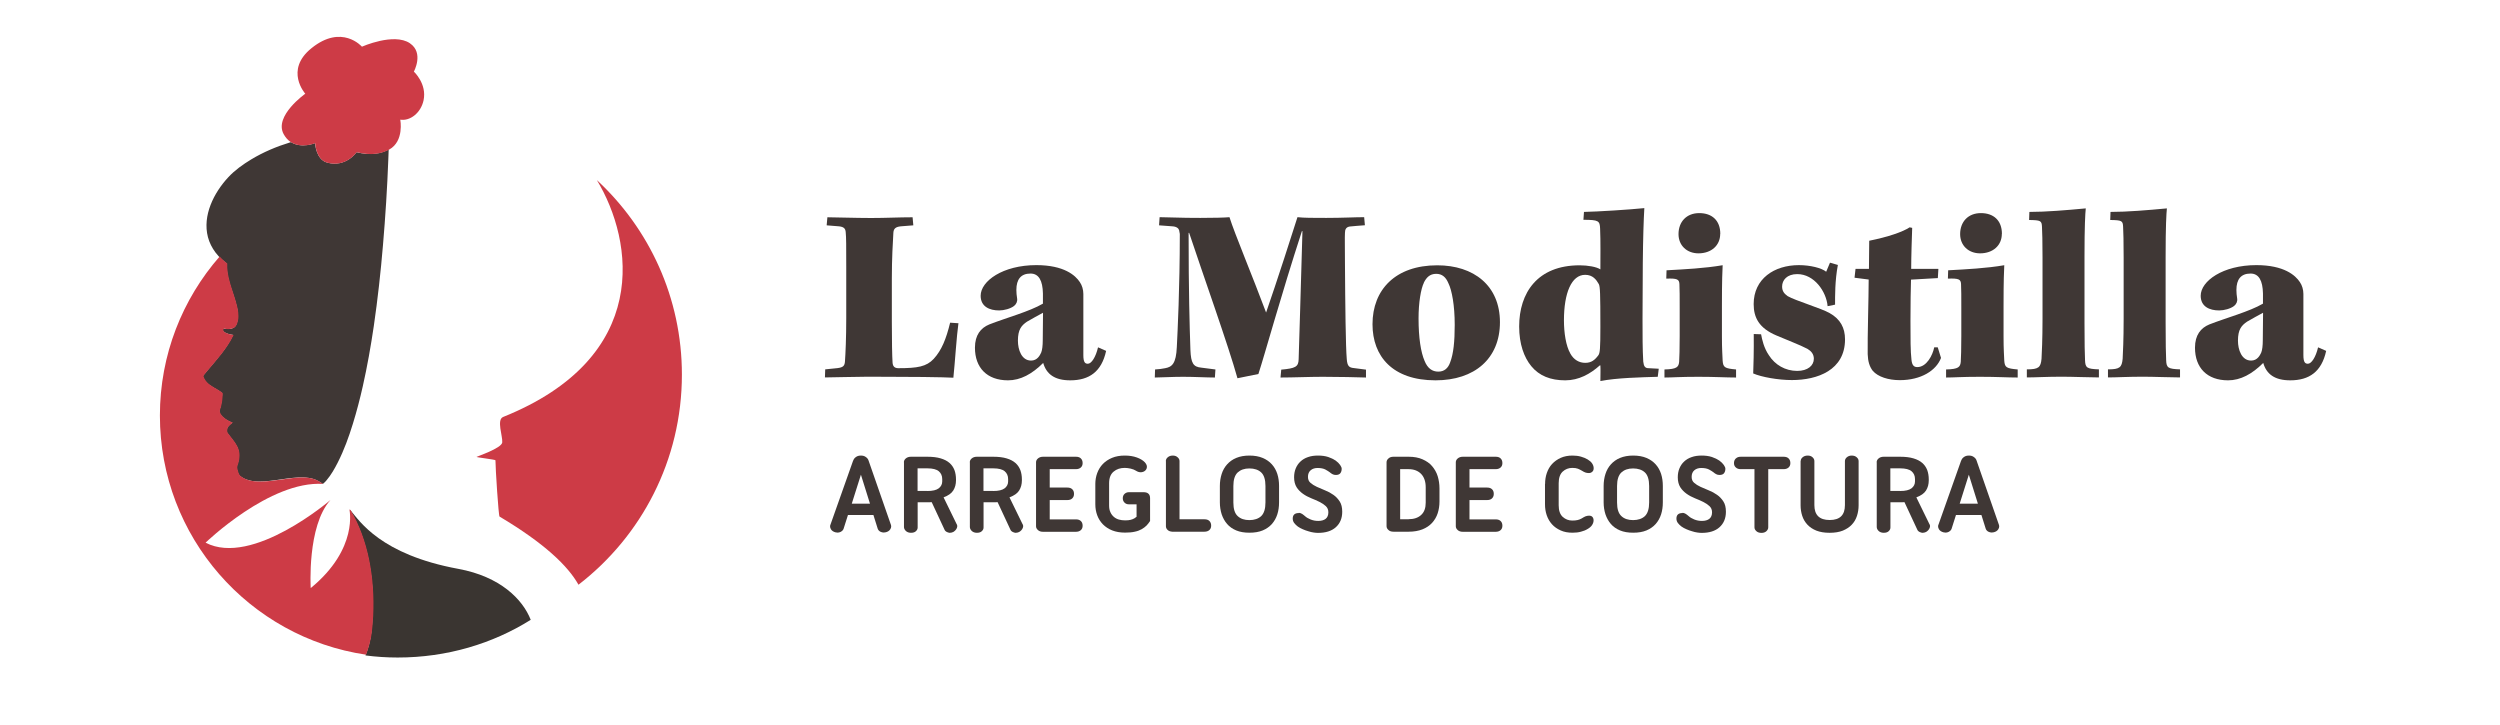 <?xml version="1.0" encoding="UTF-8"?>
<svg id="LOGO" xmlns="http://www.w3.org/2000/svg" viewBox="0 0 275.81 80">
  <defs>
    <style>
      .cls-1 {
        fill: #3f3735;
      }

      .cls-1, .cls-2, .cls-3 {
        stroke-width: 0px;
      }

      .cls-2 {
        fill: #cd3b46;
      }

      .cls-3 {
        fill: #3a3531;
      }
    </style>
  </defs>
  <g>
    <g>
      <path class="cls-1" d="M94.14,50.8c.04-.15.14-.27.29-.38.15-.11.33-.16.55-.16s.39.05.54.16c.16.11.25.23.3.38l2.48,7.13s.02.09.02.14c0,.11-.03.21-.1.32-.1.16-.26.27-.49.33-.08.02-.16.03-.23.03-.12,0-.24-.03-.35-.08-.17-.08-.27-.2-.32-.35l-.47-1.5h-2.81l-.48,1.51c-.05.15-.16.26-.33.35-.1.05-.22.08-.33.08-.07,0-.15-.01-.23-.03-.23-.06-.4-.17-.5-.33-.07-.11-.1-.22-.1-.32,0-.05,0-.09.02-.14l2.53-7.15ZM95.98,55.57l-1-3.2-1.01,3.2h2.01Z"/>
      <path class="cls-1" d="M99.72,51c0-.16.07-.3.21-.42s.33-.19.56-.19h1.82c.58,0,1.07.06,1.47.18.41.12.73.29.98.51.25.22.42.48.54.78.11.3.17.65.17,1.03v.09c0,.44-.1.81-.3,1.13-.2.32-.56.57-1.07.76l1.43,2.93c.05.07.08.15.08.23,0,.06-.01.13-.04.21-.07.18-.2.33-.4.45-.13.06-.25.09-.37.09-.06,0-.12,0-.18-.03-.18-.05-.31-.13-.39-.26l-1.44-3.09c-.07,0-.14.01-.22.01h-1.33v2.79c0,.16-.07.29-.2.41s-.31.17-.54.17-.42-.07-.56-.2c-.14-.14-.21-.28-.21-.44v-7.13ZM102.31,54.17c.58,0,1-.1,1.26-.3.25-.2.38-.45.38-.76v-.25c0-.37-.13-.66-.38-.87-.25-.21-.67-.32-1.26-.32h-1.08v2.49h1.08Z"/>
      <path class="cls-1" d="M106.99,51c0-.16.07-.3.21-.42s.33-.19.56-.19h1.82c.58,0,1.07.06,1.47.18.41.12.73.29.98.51.25.22.42.48.54.78.11.3.17.65.17,1.03v.09c0,.44-.1.81-.3,1.13-.2.32-.56.57-1.07.76l1.43,2.93c.05.07.08.15.08.23,0,.06-.01.13-.04.21-.07.18-.2.33-.4.45-.13.06-.25.09-.37.09-.06,0-.12,0-.18-.03-.18-.05-.31-.13-.39-.26l-1.44-3.09c-.07,0-.14.01-.22.01h-1.33v2.79c0,.16-.07.29-.2.41s-.31.17-.54.17-.42-.07-.56-.2c-.14-.14-.21-.28-.21-.44v-7.13ZM109.58,54.17c.58,0,1-.1,1.26-.3.25-.2.38-.45.38-.76v-.25c0-.37-.13-.66-.38-.87-.25-.21-.67-.32-1.26-.32h-1.08v2.49h1.08Z"/>
      <path class="cls-1" d="M114.3,51c0-.16.07-.3.21-.42s.33-.19.56-.19h3.63c.24,0,.42.06.55.19.13.13.19.3.19.51,0,.2-.06.36-.19.48-.13.12-.31.19-.55.19h-2.89v2.03h1.93c.25,0,.43.06.56.19.13.12.19.29.19.51,0,.2-.06.36-.19.49s-.31.19-.56.19h-1.93v2.13h2.89c.24,0,.42.06.55.19.13.12.19.3.19.51,0,.2-.06.36-.19.48-.13.12-.31.19-.55.19h-3.63c-.23,0-.42-.06-.56-.19s-.21-.26-.21-.42v-7.05Z"/>
      <path class="cls-1" d="M120.84,53.39c0-.42.07-.82.21-1.2.14-.38.35-.72.62-1s.61-.51,1.02-.68.87-.25,1.41-.25c.49,0,.93.07,1.32.21s.68.32.88.53c.15.17.23.33.23.49,0,.17-.06.31-.18.42-.11.11-.26.17-.45.19h-.07c-.17,0-.34-.06-.51-.17-.15-.1-.34-.17-.58-.23-.24-.05-.45-.08-.65-.08-.49,0-.9.13-1.23.41-.33.27-.5.7-.5,1.28v2.45c0,.29.04.53.14.74.09.21.22.38.38.52s.35.24.56.3c.21.06.44.09.69.09s.45-.02.6-.06.3-.09.43-.17l.23-.17v-1.37h-.83c-.21,0-.37-.06-.5-.19s-.19-.29-.19-.48.06-.36.19-.48.29-.19.5-.19h1.59c.24,0,.42.05.54.16.12.1.19.27.19.5v2.52c-.11.17-.23.33-.38.49-.15.15-.33.29-.54.41-.21.12-.47.22-.77.28-.3.07-.65.1-1.07.1-.53,0-1-.08-1.41-.24-.41-.16-.75-.39-1.03-.67-.28-.29-.49-.62-.63-1s-.21-.78-.21-1.21v-2.26Z"/>
      <path class="cls-1" d="M128.62,50.87c0-.16.07-.3.21-.42.14-.12.32-.19.56-.19.21,0,.39.06.53.19.14.12.21.26.21.42v6.42h2.75c.24,0,.42.06.55.19s.19.3.19.51c0,.2-.06.36-.19.48s-.31.19-.55.19h-3.56c-.22-.02-.39-.08-.51-.2s-.18-.25-.18-.4v-7.18Z"/>
      <path class="cls-1" d="M134.58,53.61c0-.47.07-.92.2-1.32.13-.41.33-.76.6-1.06.27-.3.6-.54,1.01-.71.41-.17.89-.26,1.45-.26s1.06.09,1.46.26c.41.17.75.41,1.02.71.27.3.47.66.6,1.06.13.41.19.85.19,1.32v1.81c0,.47-.06.92-.19,1.32-.13.41-.33.76-.6,1.07-.27.3-.61.54-1.02.71-.41.17-.9.25-1.46.25s-1.04-.08-1.45-.25-.75-.41-1.01-.71-.46-.66-.6-1.07c-.13-.41-.2-.85-.2-1.32v-1.81ZM136.55,56.94c.32.3.75.44,1.29.44s.99-.15,1.3-.44c.31-.3.47-.8.47-1.5v-1.82c0-.71-.16-1.21-.47-1.5s-.75-.44-1.3-.44-.97.15-1.29.44c-.32.3-.48.8-.48,1.5v1.82c0,.71.16,1.21.48,1.5Z"/>
      <path class="cls-1" d="M143.27,56.58c.15,0,.28.05.39.12.11.07.21.16.31.24.15.14.35.26.62.37.27.11.55.16.85.16.34,0,.62-.08.81-.23s.3-.39.3-.72c0-.28-.09-.5-.28-.68-.18-.17-.42-.33-.7-.47-.28-.14-.59-.27-.91-.4-.32-.13-.63-.29-.91-.49s-.52-.44-.7-.72c-.18-.29-.28-.65-.28-1.1,0-.36.06-.69.18-.98.12-.29.29-.55.52-.76.22-.21.5-.38.83-.49.33-.12.7-.17,1.11-.17s.8.05,1.13.16c.32.11.59.24.81.39.22.16.38.32.5.49s.17.31.17.42c0,.2-.05.36-.15.49-.1.13-.27.19-.5.19-.14,0-.26-.03-.37-.09-.11-.06-.21-.13-.3-.21-.11-.08-.26-.18-.48-.3-.21-.11-.5-.17-.86-.17-.31,0-.56.08-.76.25-.2.17-.3.41-.3.73,0,.28.09.5.28.66.18.16.42.31.7.44s.58.26.91.39c.33.13.63.29.91.49.28.19.51.44.7.73s.28.67.28,1.14c0,.72-.24,1.29-.71,1.71-.47.42-1.13.62-1.96.62-.13,0-.29-.01-.48-.04-.19-.03-.39-.07-.59-.14-.21-.06-.41-.13-.61-.22-.2-.08-.39-.19-.55-.3-.16-.12-.29-.25-.4-.39-.11-.15-.16-.31-.16-.49,0-.4.22-.61.67-.61Z"/>
      <path class="cls-1" d="M152.97,51c0-.16.07-.3.21-.42.14-.13.32-.19.56-.19h1.67c.58,0,1.09.09,1.52.28s.79.43,1.06.75.49.69.62,1.11c.13.43.2.88.2,1.36v1.44c0,.47-.07.9-.2,1.3-.13.4-.34.75-.62,1.06-.28.3-.63.54-1.06.71-.43.17-.94.26-1.52.26h-1.67c-.24,0-.43-.06-.56-.19-.14-.12-.21-.26-.21-.42v-7.05ZM155.4,57.28c.59,0,1.06-.16,1.39-.47.34-.31.5-.76.5-1.35v-1.7c0-.63-.17-1.12-.5-1.47-.34-.35-.8-.53-1.39-.53h-.93v5.53h.93Z"/>
      <path class="cls-1" d="M160.61,51c0-.16.07-.3.21-.42s.33-.19.56-.19h3.63c.24,0,.42.06.55.19.13.13.19.3.19.51,0,.2-.06.36-.19.48-.13.12-.31.19-.55.19h-2.89v2.03h1.93c.25,0,.43.06.56.19.13.12.19.29.19.51,0,.2-.06.36-.19.49s-.31.19-.56.19h-1.93v2.13h2.89c.24,0,.42.06.55.19.13.12.19.3.19.51,0,.2-.06.36-.19.48-.13.12-.31.19-.55.19h-3.63c-.23,0-.42-.06-.56-.19s-.21-.26-.21-.42v-7.05Z"/>
      <path class="cls-1" d="M170.46,53.39c0-.42.06-.82.19-1.2.13-.38.32-.72.58-1s.58-.51.96-.68.81-.25,1.3-.25c.34,0,.65.04.93.12.28.08.53.18.74.31.21.13.38.27.49.44s.17.34.17.52-.05.31-.16.4c-.1.09-.22.14-.36.14-.15,0-.28-.02-.39-.06-.11-.04-.24-.1-.39-.2-.14-.08-.29-.16-.44-.22-.16-.06-.36-.09-.62-.09-.41,0-.77.14-1.06.41s-.44.7-.44,1.28v2.44c0,.58.15,1,.44,1.27.3.27.65.41,1.06.41.25,0,.45-.02.6-.06.15-.04.3-.09.43-.17.1-.06.18-.11.25-.15.07-.04.13-.07.19-.09.06-.02.12-.04.18-.05.06-.01.13-.02.2-.02.17,0,.3.05.38.15.08.1.12.22.12.37,0,.18-.06.35-.17.52s-.28.31-.49.43c-.21.13-.46.23-.74.3-.28.08-.59.11-.93.11-.49,0-.93-.08-1.3-.25-.38-.17-.7-.39-.96-.68-.26-.29-.45-.62-.58-1s-.19-.78-.19-1.21v-2.25Z"/>
      <path class="cls-1" d="M176.92,53.61c0-.47.07-.92.2-1.32.13-.41.33-.76.6-1.06.27-.3.6-.54,1.01-.71.41-.17.89-.26,1.45-.26s1.06.09,1.46.26c.41.17.75.41,1.02.71.27.3.47.66.6,1.06.13.41.19.85.19,1.32v1.81c0,.47-.06.92-.19,1.32-.13.41-.33.76-.6,1.07-.27.3-.61.54-1.02.71-.41.17-.9.25-1.46.25s-1.04-.08-1.45-.25-.75-.41-1.01-.71-.46-.66-.6-1.07c-.13-.41-.2-.85-.2-1.32v-1.81ZM178.88,56.94c.32.3.75.44,1.29.44s.99-.15,1.3-.44c.31-.3.47-.8.47-1.5v-1.82c0-.71-.16-1.21-.47-1.5s-.75-.44-1.3-.44-.97.15-1.29.44c-.32.3-.48.8-.48,1.5v1.82c0,.71.16,1.21.48,1.5Z"/>
      <path class="cls-1" d="M185.6,56.58c.15,0,.28.05.39.12.11.07.21.16.31.24.15.14.35.26.62.37.27.11.55.16.85.16.34,0,.62-.08.81-.23s.3-.39.3-.72c0-.28-.09-.5-.28-.68-.18-.17-.42-.33-.7-.47-.28-.14-.59-.27-.91-.4-.32-.13-.63-.29-.91-.49s-.52-.44-.7-.72c-.18-.29-.28-.65-.28-1.1,0-.36.06-.69.18-.98.12-.29.29-.55.52-.76.22-.21.5-.38.83-.49.33-.12.7-.17,1.11-.17s.8.05,1.13.16c.32.11.59.24.81.39.22.16.38.32.5.49s.17.31.17.42c0,.2-.05.36-.15.49-.1.13-.27.19-.5.19-.14,0-.26-.03-.37-.09-.11-.06-.21-.13-.3-.21-.11-.08-.26-.18-.48-.3-.21-.11-.5-.17-.86-.17-.31,0-.56.08-.76.25-.2.17-.3.41-.3.73,0,.28.09.5.28.66.18.16.42.31.7.44s.58.26.91.39c.33.13.63.29.91.49.28.19.51.44.7.73s.28.67.28,1.14c0,.72-.24,1.29-.71,1.71-.47.42-1.13.62-1.96.62-.13,0-.29-.01-.48-.04-.19-.03-.39-.07-.59-.14-.21-.06-.41-.13-.61-.22-.2-.08-.39-.19-.55-.3-.16-.12-.29-.25-.4-.39-.11-.15-.16-.31-.16-.49,0-.4.22-.61.67-.61Z"/>
      <path class="cls-1" d="M191.51,50.58c.13-.13.31-.19.54-.19h4.72c.25,0,.43.06.56.19s.19.3.19.51c0,.2-.06.36-.19.48s-.31.19-.56.19h-1.69v6.42c0,.16-.07.29-.2.42-.13.12-.31.19-.54.19-.24,0-.43-.06-.57-.19s-.21-.26-.21-.42v-6.42h-1.52c-.22,0-.4-.06-.54-.19s-.2-.28-.2-.48c0-.21.07-.38.2-.51Z"/>
      <path class="cls-1" d="M198.66,50.87c0-.16.07-.3.21-.42.14-.12.33-.19.56-.19s.4.06.54.19c.13.12.2.26.2.42v4.86c0,1.09.56,1.64,1.69,1.64s1.68-.55,1.68-1.64v-4.86c0-.16.07-.3.21-.42.14-.12.32-.19.53-.19.23,0,.42.06.56.19.14.12.21.26.21.42v4.88c0,.4-.06.79-.18,1.16s-.31.7-.57.97c-.26.28-.59.49-.99.66-.4.16-.89.24-1.46.24s-1.05-.08-1.46-.24c-.4-.16-.73-.38-.99-.66-.26-.28-.45-.6-.57-.97-.12-.37-.18-.76-.18-1.16v-4.88Z"/>
      <path class="cls-1" d="M207.04,51c0-.16.07-.3.21-.42s.33-.19.56-.19h1.82c.58,0,1.07.06,1.47.18.41.12.73.29.98.51.25.22.42.48.54.78.11.3.17.65.17,1.03v.09c0,.44-.1.81-.3,1.13-.2.32-.56.57-1.07.76l1.43,2.93c.05.07.08.15.08.23,0,.06-.01.13-.04.21-.07.18-.2.33-.4.45-.13.06-.25.09-.37.09-.06,0-.12,0-.18-.03-.18-.05-.31-.13-.39-.26l-1.44-3.09c-.07,0-.14.01-.22.01h-1.33v2.79c0,.16-.07.29-.2.41s-.31.17-.54.17-.42-.07-.56-.2c-.14-.14-.21-.28-.21-.44v-7.13ZM209.63,54.17c.58,0,1-.1,1.26-.3.25-.2.38-.45.38-.76v-.25c0-.37-.13-.66-.38-.87-.25-.21-.67-.32-1.26-.32h-1.08v2.49h1.08Z"/>
      <path class="cls-1" d="M216.38,50.8c.04-.15.14-.27.29-.38.15-.11.33-.16.55-.16s.39.05.54.16c.16.11.25.23.3.38l2.48,7.13s.02.09.02.14c0,.11-.03.21-.1.32-.1.16-.26.27-.49.33-.08.02-.16.03-.23.03-.12,0-.24-.03-.35-.08-.17-.08-.27-.2-.32-.35l-.47-1.5h-2.81l-.48,1.51c-.05.15-.16.26-.33.35-.1.05-.22.08-.33.08-.07,0-.15-.01-.23-.03-.23-.06-.4-.17-.5-.33-.07-.11-.1-.22-.1-.32,0-.05,0-.09.02-.14l2.53-7.15ZM218.21,55.57l-1-3.2-1.01,3.2h2.01Z"/>
    </g>
    <g>
      <path class="cls-1" d="M105.74,35.65c-.2,1.39-.39,4.41-.56,6.02-.47-.03-1.7-.06-3.35-.08-1.65,0-3.85-.03-6.08-.03-1.17,0-4.1.08-4.74.08l.03-.89,1.37-.14c.61-.08.78-.25.81-.75.06-.84.14-2.57.14-4.74v-5.72c0-2.29,0-3.21-.06-3.79-.03-.39-.2-.58-.73-.64l-1.37-.11.08-.89c.64,0,3.18.08,4.83.08s3.07-.08,4.57-.08l.08.89-1.39.11c-.56.06-.78.25-.81.7-.06,1.06-.17,2.79-.17,5.08v4.71c0,2.15.03,3.82.08,4.55.03.39.2.61.64.61,2.12,0,3.1-.17,3.9-1.03.87-.95,1.37-2.18,1.81-3.99l.89.06Z"/>
      <path class="cls-1" d="M122.03,38.72c-.5,2.29-1.87,3.24-3.96,3.24-1.7,0-2.62-.67-2.98-1.92-1.23,1.23-2.51,1.92-3.88,1.92-2.32,0-3.65-1.39-3.65-3.6,0-1.4.64-2.18,1.59-2.57,1.87-.73,4.43-1.42,5.91-2.29v-1.12c-.03-1.42-.45-2.2-1.37-2.2-1.06,0-1.56.64-1.56,1.81,0,.31.03.61.08.92.06.33-.08.64-.33.84-.39.31-1.12.5-1.65.5-1.06,0-2.04-.42-2.04-1.62,0-1.62,2.45-3.38,6.14-3.38,3.07,0,4.32,1.14,4.8,1.87.25.36.39.84.39,1.31v6.75c0,.81.2.95.5.95.39,0,.87-.73,1.12-1.81l.89.39ZM115.06,34.51c-.5.28-1.2.64-1.76.98-.61.42-1,.86-1,2.09,0,1.03.42,2.2,1.45,2.2.7,0,.98-.59,1.12-.89.11-.28.17-.75.17-1.34l.03-3.04Z"/>
      <path class="cls-1" d="M127.94,23.96c2.68.08,3.74.08,4.49.08,1.42,0,2.73-.03,3.21-.08.56,1.79,2.57,6.58,4.04,10.52,1.09-3.12,3.07-9.26,3.46-10.52.75.08,1.67.08,3.18.08,1.79,0,3.15-.08,4.18-.08l.08.89c-.56.03-1.28.11-1.67.14-.39.06-.53.31-.53.7-.03.53,0,1.42,0,3.26.03,4.71.08,9.29.2,10.66.06.78.25.95.81,1l1.31.17v.87c-.78-.03-3.18-.08-4.77-.08-1.48,0-3.26.08-4.66.08l.08-.87c1.56-.14,1.9-.31,1.92-1.14.08-1.9.22-7.75.42-14.14h-.06c-2.34,7.2-4.07,13.53-4.8,15.76l-2.31.47c-.95-3.46-3.88-11.66-5.33-16.04h-.06c0,6.47.11,10.26.2,12.92.06,1.45.31,1.87,1.2,1.95l1.56.2-.06.89c-.92,0-2.26-.08-3.51-.08s-2.46.08-3.12.08l.03-.89c.45-.03.73-.06,1.12-.14.75-.14,1.2-.5,1.28-2.34.08-1.62.33-6.5.33-12.47l-.08-.42c-.06-.2-.28-.39-.73-.42l-1.48-.11.06-.89Z"/>
      <path class="cls-1" d="M165.48,35.54c0,4.02-2.79,6.42-7.11,6.42-4.74,0-6.95-2.65-6.95-6.19,0-3.82,2.54-6.5,7.14-6.5,4.02,0,6.92,2.23,6.92,6.28ZM157.09,31.19c-.33.67-.59,2.18-.59,3.93,0,2.15.25,3.74.67,4.71.33.81.84,1.17,1.51,1.17s1.09-.39,1.31-1.03c.36-.95.5-2.26.5-4.13,0-2.15-.31-3.82-.7-4.6-.28-.67-.7-1.03-1.34-1.03-.72,0-1.09.42-1.37.98Z"/>
      <path class="cls-1" d="M174.74,23.38c1.53-.03,5.02-.25,6.67-.42-.08,1.39-.14,3.26-.17,6.08l-.03,6.16c0,1.76,0,3.35.08,4.69.06.53.2.73.59.73l1.12.06-.11.89c-1.87.06-4.52.11-6.33.47,0-.56.03-1.28,0-1.73h-.06c-1.06.95-2.32,1.65-3.82,1.65-1.62,0-2.87-.5-3.74-1.56-.81-.98-1.34-2.46-1.34-4.38,0-3.71,2.01-6.75,6.67-6.75.92,0,1.87.17,2.29.45,0-1.23.03-3.12-.03-4.49-.03-.87-.17-.98-1.84-.98l.06-.87ZM173.24,39c.39.7.98,1.03,1.65,1.03s1.06-.31,1.45-.84c.17-.25.22-.67.22-3.15,0-3.65-.03-4.41-.17-4.69-.28-.5-.67-1.03-1.51-1.03-1.51,0-2.34,2.01-2.34,5.02,0,1.37.22,2.82.7,3.65Z"/>
      <path class="cls-1" d="M191.53,41.65c-1.12,0-2.26-.08-4.16-.08-2.06,0-2.85.08-3.74.08v-.89c1.39-.03,1.56-.28,1.62-.84.03-.56.06-1.39.06-2.84v-3.07c0-1.12,0-2.23-.03-2.68-.03-.5-.22-.64-1.45-.59l.03-.92c2.01-.11,4.21-.22,6.19-.56-.03.64-.08,1.62-.08,4.52v3.32c0,1.53.06,2.06.08,2.71.06.72.22.84,1.48.95v.89ZM189.78,25.8c0,1.28-.98,2.15-2.4,2.15-1.28,0-2.2-.87-2.2-2.12,0-1.37.89-2.32,2.29-2.32s2.32.81,2.32,2.29Z"/>
      <path class="cls-1" d="M201.63,33.78c-.14-1.62-1.48-3.54-3.35-3.54-1.14,0-1.67.67-1.67,1.37,0,.5.22.78.61,1.06.86.5,3.71,1.34,4.63,1.87,1.2.67,1.7,1.65,1.7,2.9,0,3.4-3.04,4.49-5.86,4.49-1.51,0-3.35-.33-4.27-.73.03-.75.08-2.51.06-4.35l.81.03c.11.59.31,1.51.86,2.31.67,1.06,1.81,1.73,3.12,1.73,1.17,0,1.84-.59,1.84-1.34,0-.5-.28-.84-.7-1.09-.78-.42-2.4-1.03-3.43-1.48-1.92-.81-2.51-1.98-2.51-3.46,0-2.79,2.26-4.3,4.99-4.3,1.23,0,2.51.31,3.01.73l.42-1,.87.25c-.33,1.73-.31,3.49-.31,4.38l-.84.17Z"/>
      <path class="cls-1" d="M213.85,29.68l-.06,1-2.96.17c-.03,1-.06,2.57-.06,4.57,0,1.9,0,3.35.11,4.27.06.58.25.81.64.81,1.03,0,1.7-1.31,1.87-2.18h.39l.36,1.17c-.53,1.39-2.2,2.45-4.55,2.45-1.25,0-2.4-.36-2.98-1.03-.36-.47-.53-1.03-.56-1.84-.03-1.84.11-6.25.11-8.23l-1.56-.2.11-.98h1.48c0-.92.03-2.06.03-3.1,2.09-.42,3.71-.98,4.46-1.48l.28.06c-.03.73-.11,3.24-.11,4.52h2.98Z"/>
      <path class="cls-1" d="M222.6,41.65c-1.12,0-2.26-.08-4.16-.08-2.06,0-2.85.08-3.74.08v-.89c1.39-.03,1.56-.28,1.62-.84.03-.56.06-1.39.06-2.84v-3.07c0-1.12,0-2.23-.03-2.68-.03-.5-.22-.64-1.45-.59l.03-.92c2.01-.11,4.21-.22,6.19-.56-.03.64-.08,1.62-.08,4.52v3.32c0,1.53.06,2.06.08,2.71.06.72.22.84,1.48.95v.89ZM220.85,25.8c0,1.28-.98,2.15-2.4,2.15-1.28,0-2.2-.87-2.2-2.12,0-1.37.89-2.32,2.29-2.32s2.32.81,2.32,2.29Z"/>
      <path class="cls-1" d="M223.89,23.38c1.81,0,4.1-.19,6.22-.39-.06.64-.14,1.87-.14,5.41v7.14c0,2.51.03,3.46.06,4.21.03.84.22.95,1.53,1v.89c-1,0-2.9-.08-4.1-.08-1.65,0-2.9.08-3.85.08v-.89c1.31,0,1.53-.22,1.62-1.17.03-.59.11-2.09.11-4.41v-6.75c0-1.84-.03-2.76-.06-3.4-.03-.67-.14-.73-1.42-.75l.03-.89Z"/>
      <path class="cls-1" d="M232.84,23.38c1.81,0,4.1-.19,6.22-.39-.06.64-.14,1.87-.14,5.41v7.14c0,2.51.03,3.46.06,4.21.03.84.22.95,1.53,1v.89c-1,0-2.9-.08-4.1-.08-1.65,0-2.9.08-3.85.08v-.89c1.31,0,1.53-.22,1.62-1.17.03-.59.11-2.09.11-4.41v-6.75c0-1.84-.03-2.76-.06-3.4-.03-.67-.14-.73-1.42-.75l.03-.89Z"/>
      <path class="cls-1" d="M256.63,38.72c-.5,2.29-1.87,3.24-3.96,3.24-1.7,0-2.62-.67-2.98-1.92-1.23,1.23-2.51,1.92-3.88,1.92-2.32,0-3.65-1.39-3.65-3.6,0-1.4.64-2.18,1.59-2.57,1.87-.73,4.43-1.42,5.91-2.29v-1.12c-.03-1.42-.45-2.2-1.37-2.2-1.06,0-1.56.64-1.56,1.81,0,.31.03.61.08.92.06.33-.08.64-.33.84-.39.31-1.12.5-1.65.5-1.06,0-2.04-.42-2.04-1.62,0-1.62,2.45-3.38,6.14-3.38,3.07,0,4.32,1.14,4.8,1.87.25.36.39.84.39,1.31v6.75c0,.81.2.95.5.95.39,0,.87-.73,1.12-1.81l.89.39ZM249.66,34.51c-.5.28-1.2.64-1.76.98-.61.42-1,.86-1,2.09,0,1.03.42,2.2,1.45,2.2.7,0,.98-.59,1.12-.89.11-.28.17-.75.17-1.34l.03-3.04Z"/>
    </g>
  </g>
  <g>
    <path class="cls-3" d="M50.57,62.76c-8.6-1.58-10.9-5.31-11.86-6.4-.03-.01-.06-.04-.09-.07,0,0-.01-.02-.02-.03,1.97,3.29,2.71,7.52,2.51,11.72-.03.61-.08,1.21-.15,1.81-.11.94-.34,1.77-.64,2.52,1.16.15,2.34.23,3.55.23,5.44,0,10.49-1.53,14.68-4.16-.88-2.26-3.36-4.77-7.98-5.62Z"/>
    <path class="cls-1" d="M39.34,16.78s-1.17,1.72-3.24,1.16c-1.26-.34-1.34-2.15-1.34-2.15,0,0-1.5.62-2.66-.11-.03,0-.07.02-.1.03,0,0,0,0,0,0-1.5.46-2.95,1.07-4.29,1.88-.91.55-1.81,1.19-2.53,1.97-1.59,1.71-2.86,4.22-2.24,6.6.16.61.45,1.18.83,1.69.21.28.45.54.71.78.14.12.28.24.42.36.04.03.07.06.11.09,0,.05,0,.1,0,.15,0,.1,0,.21,0,.32.08,1.5.78,2.85,1.11,4.29.1.42.16.86.11,1.3-.04.34-.14.83-.46,1.01-.33.19-.76.18-1.12.09-.3.3.32.61,1.06.71-.69,1.48-1.81,2.69-2.85,3.93-.12.15-.25.3-.37.45-.06.08-.13.12-.1.23.03.08.06.17.11.25.14.27.36.48.6.66.25.18.52.33.78.48.13.08.25.15.37.23.06.04.12.08.17.13.03.02.06.04.08.07,0,.07,0,.15,0,.22-.02.44-.08.87-.18,1.29-.04.16-.16.39-.12.56.11.49.79.95,1.43,1.18-.18.13-.35.26-.48.44-.14.2-.21.52-.06.73.19.26.39.5.58.75.33.43.63.89.68,1.45.03.33,0,.66-.09.99-.04.17-.13.34-.15.51-.01.11.02.22.04.33.06.22.13.54.32.68.28.22.61.38.96.47.76.21,1.58.16,2.36.07.85-.09,1.68-.25,2.53-.33.76-.07,1.55-.1,2.29.13.36.12.68.31.99.53.04,0,.07-.04.1-.06.12-.1.23-.22.33-.34.5-.59.89-1.28,1.24-1.97.69-1.36,1.21-2.8,1.66-4.26.42-1.36.78-2.74,1.09-4.12.5-2.21.89-4.44,1.22-6.67.43-2.96.76-5.93,1.01-8.91.27-3.16.47-6.32.59-9.49.02-.36.03-.71.04-1.07-.85.47-2.01.69-3.59.29Z"/>
    <path class="cls-2" d="M45.22,4.77c-1.77-1.19-5.29.38-5.29.38,0,0-2.21-2.55-5.57.17-3,2.42-.68,5.02-.68,5.02,0,0-3.47,2.45-2.39,4.45.21.38.46.66.74.85.03.02.05.03.08.05h0s0,0,0,0t0,0c1.16.73,2.66.11,2.66.11,0,0,.07,1.81,1.34,2.15,2.07.56,3.24-1.16,3.24-1.16,1.58.4,2.74.18,3.59-.29,0,0,0,0,0,0,1.68-.93,1.22-3.3,1.22-3.3,1.07.18,2.27-.73,2.57-2.13.39-1.83-1.07-3.17-1.07-3.17,0,0,1.13-2.06-.43-3.12Z"/>
    <path class="cls-2" d="M75.23,41.33c0-8.48-3.61-16.12-9.38-21.46,4.09,6.76,6.03,19.55-10.34,26.13-.75.3-.04,2.12-.1,2.81-.07.65-2.84,1.56-2.84,1.6,0,.05,2.09.29,2.09.37,0,.88.34,6.14.45,6.21,4.96,2.95,7.56,5.46,8.71,7.52,6.94-5.35,11.41-13.74,11.41-23.18Z"/>
    <path class="cls-2" d="M38.6,56.26s.01.02.02.03c-.05-.09-.08-.13-.08-.13,0,0,1.07,4.35-4.26,8.72,0,0-.42-6.85,2.18-9.72,0,0-8.61,7.41-13.78,4.71,0,0,7.1-6.87,12.97-6.48-.31-.21-.63-.41-.99-.53-.37-.12-.75-.17-1.13-.18-.39-.01-.77.01-1.15.05-.21.02-.42.05-.63.08-.63.08-1.26.18-1.9.25-.78.08-1.59.13-2.36-.07-.17-.05-.34-.11-.5-.19-.16-.08-.31-.17-.45-.28-.05-.04-.09-.08-.12-.14-.1-.16-.16-.38-.2-.55-.02-.1-.06-.22-.04-.33,0-.04.02-.09.03-.13.04-.13.09-.26.12-.39.04-.16.07-.33.08-.49.02-.16.02-.33,0-.5-.06-.55-.35-1.02-.68-1.45-.19-.25-.39-.5-.58-.75-.12-.16-.1-.37-.03-.56.02-.06.05-.12.09-.17,0,0,0,0,0,0,.04-.05.1-.11.16-.17.08-.08.16-.15.25-.22.01-.01.02-.01.03-.02.01-.01.03-.02.04-.03-.64-.23-1.32-.7-1.43-1.18-.02-.09,0-.19.03-.28.03-.1.07-.2.09-.28.05-.21.1-.43.13-.64.03-.22.05-.43.06-.65,0-.07,0-.15,0-.22-.03-.02-.05-.04-.08-.07-.06-.05-.11-.09-.17-.13-.12-.08-.25-.16-.37-.23-.26-.15-.53-.3-.78-.48-.12-.09-.24-.19-.34-.3-.1-.11-.19-.23-.26-.36-.04-.08-.08-.16-.11-.25,0-.02,0-.03,0-.04,0-.07.04-.12.09-.19.06-.08.12-.15.18-.22.06-.07.12-.15.18-.22.26-.31.53-.62.79-.93.26-.31.52-.62.77-.94.37-.48.72-.98,1.02-1.51.1-.18.19-.36.28-.54-.09-.01-.18-.03-.27-.05-.09-.02-.17-.04-.25-.06-.47-.14-.77-.37-.54-.6.09.02.18.04.28.05.1.01.19.01.29,0,.19-.01.38-.06.55-.15.08-.05.15-.11.2-.19.16-.23.23-.57.26-.82.01-.11.02-.22.01-.33,0-.22-.03-.44-.06-.65-.02-.11-.04-.21-.07-.32-.08-.36-.19-.71-.3-1.07-.06-.18-.11-.35-.17-.53-.18-.53-.35-1.06-.47-1.6-.08-.36-.14-.73-.16-1.1,0-.1,0-.21,0-.32,0-.05,0-.1,0-.15-.04-.03-.08-.06-.11-.09-.15-.11-.29-.23-.42-.36-.1-.09-.19-.18-.27-.28-.01-.01-.03-.03-.04-.04-4.1,4.69-6.59,10.83-6.59,17.54,0,13.4,9.88,24.49,22.75,26.39.26-.72.53-1.64.63-2.46.07-.6.12-1.21.15-1.81.2-4.2-.54-8.42-2.51-11.72Z"/>
  </g>
</svg>